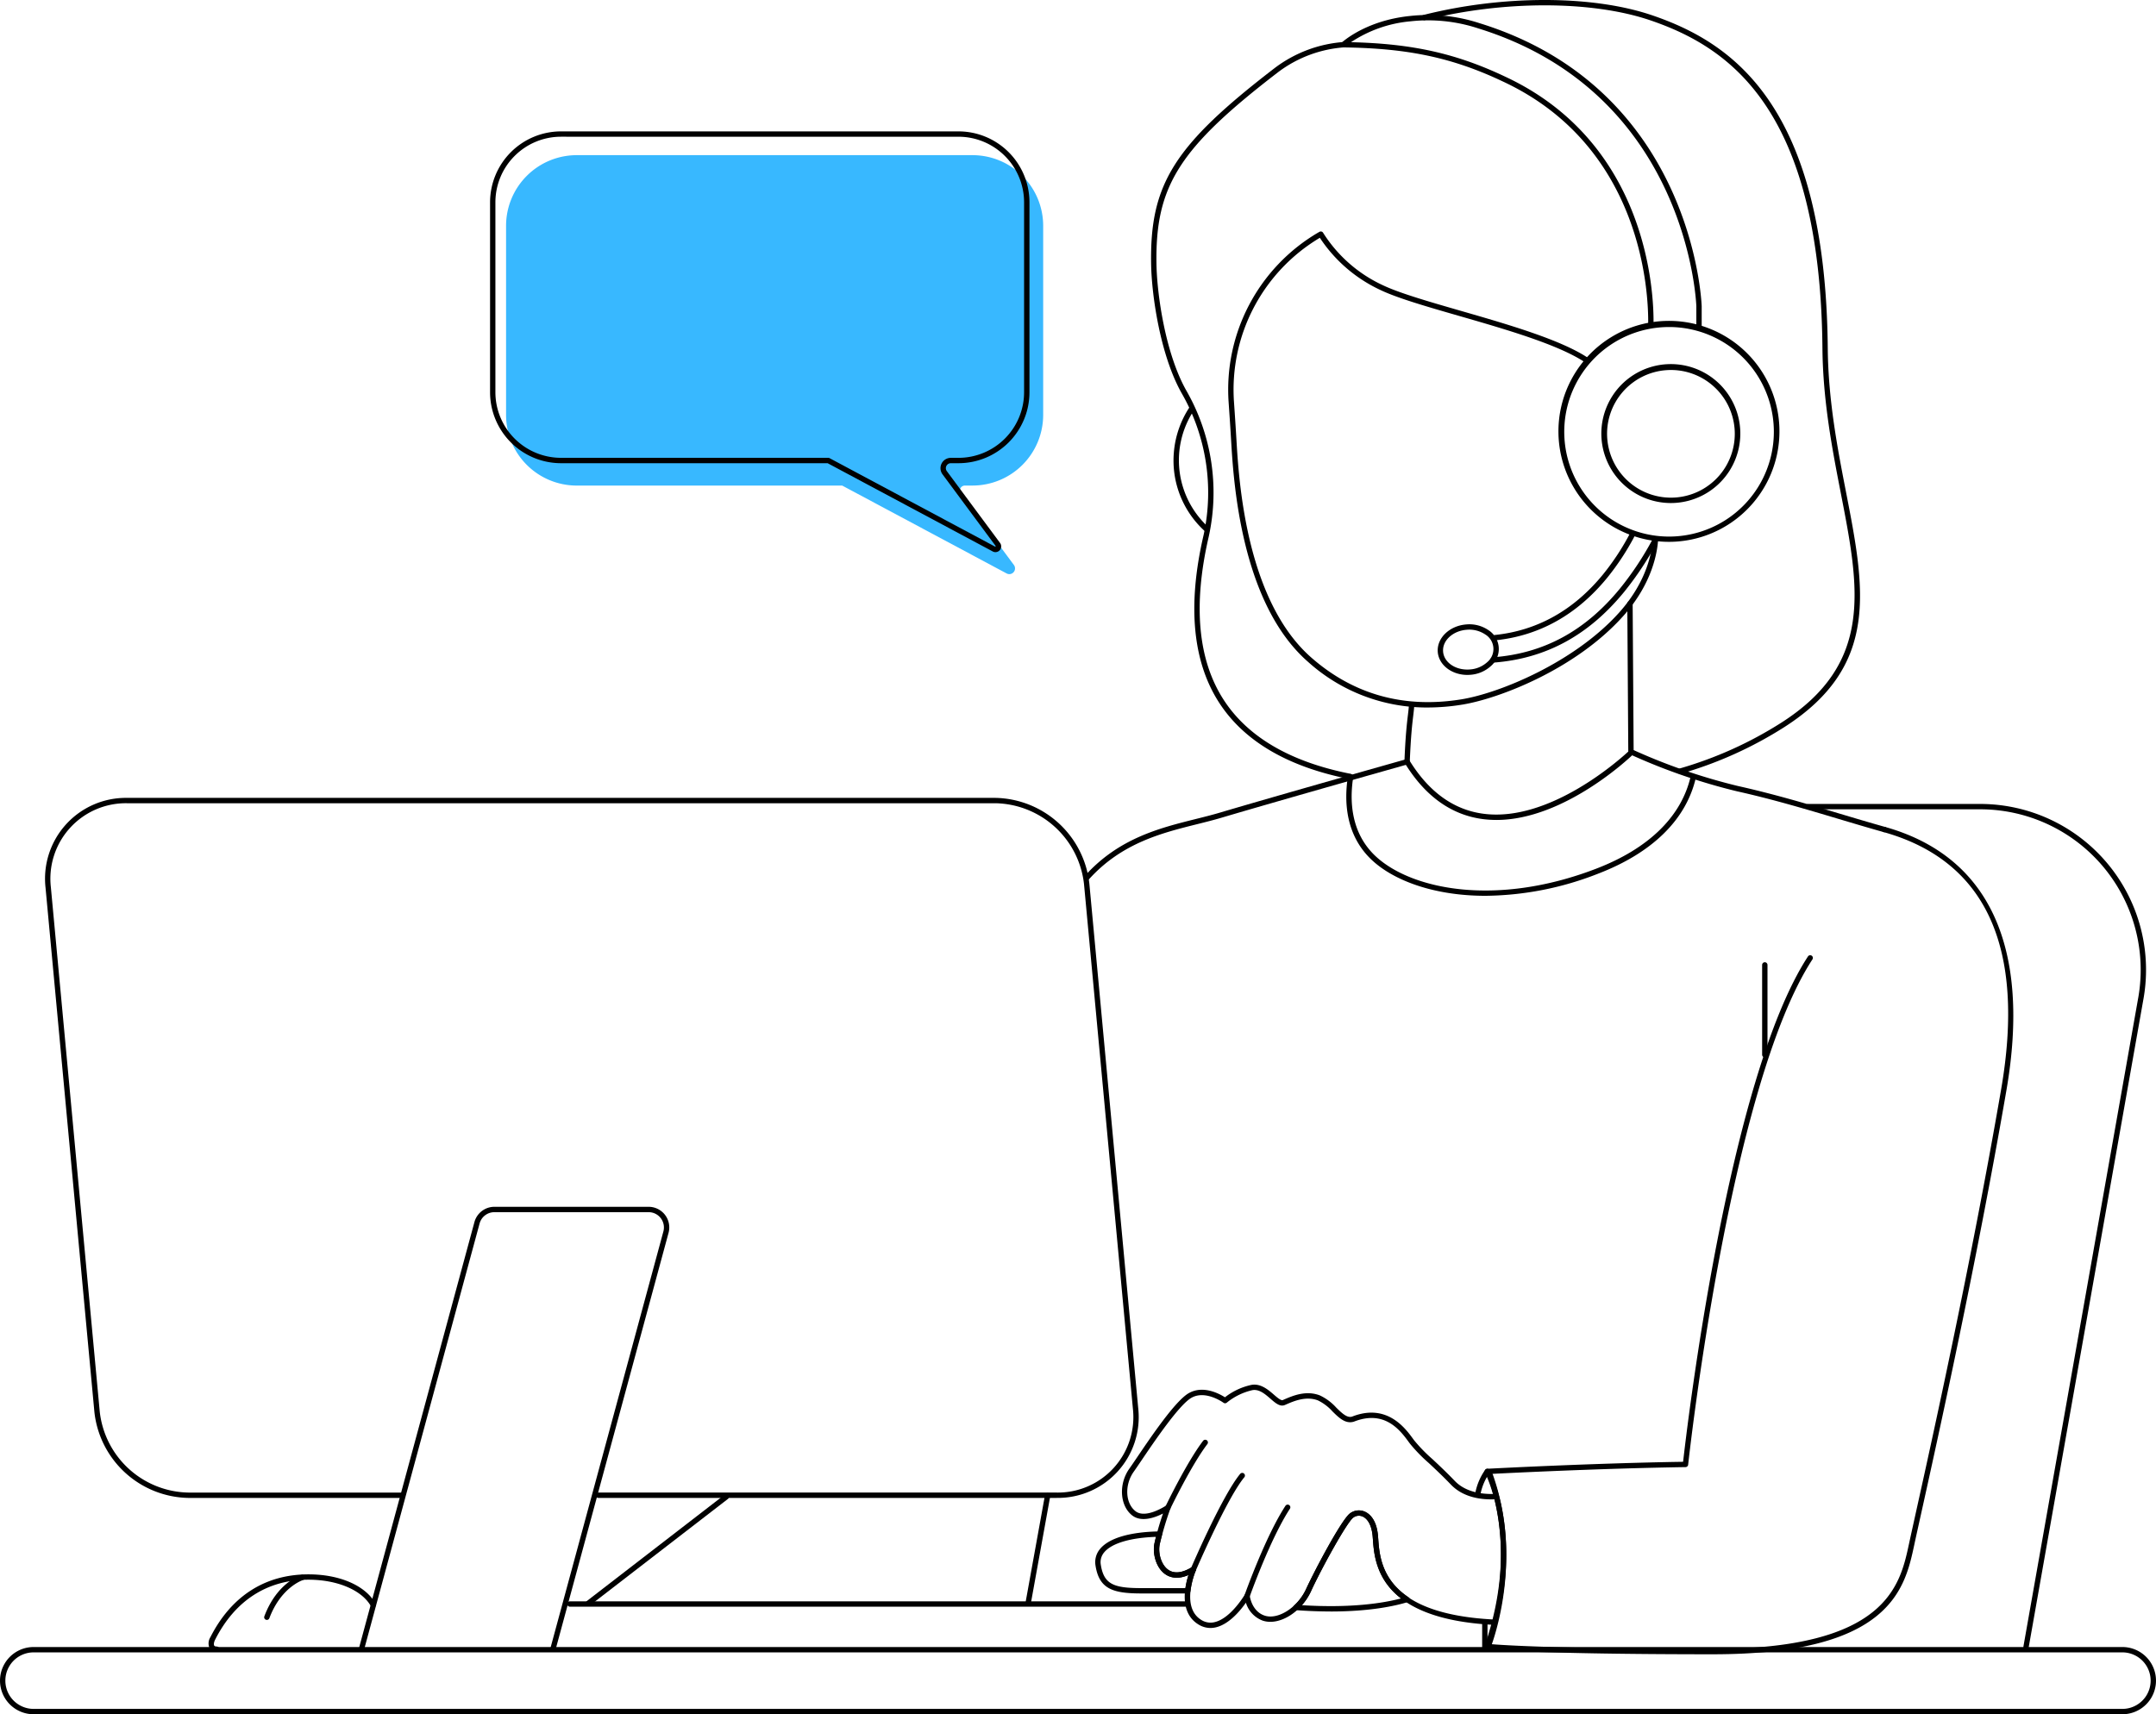 <?xml version="1.0" encoding="UTF-8"?>
<svg xmlns="http://www.w3.org/2000/svg" xmlns:xlink="http://www.w3.org/1999/xlink" id="Vector_Smart_Object" data-name="Vector Smart Object" width="483.289" height="384.366" viewBox="0 0 483.289 384.366">
  <defs>
    <clipPath id="clip-path">
      <rect id="Rectangle_9" data-name="Rectangle 9" width="483.289" height="384.366" fill="none"></rect>
    </clipPath>
  </defs>
  <g id="Group_14" data-name="Group 14">
    <g id="Group_13" data-name="Group 13" clip-path="url(#clip-path)">
      <path id="Path_144" data-name="Path 144" d="M226.257,128.731a1.309,1.309,0,0,1-.614-.156l-36.855-19.7H129.275a15.849,15.849,0,0,1-15.834-15.832V50.62a15.849,15.849,0,0,1,15.834-15.831h88.73A15.849,15.849,0,0,1,233.839,50.62V93.039a15.849,15.849,0,0,1-15.833,15.832h-1.715a1.112,1.112,0,0,0-.892,1.774l11.879,16.036a1.287,1.287,0,0,1-1.021,2.051" fill="#38b8ff"></path>
      <path id="Path_145" data-name="Path 145" d="M129.275,35.983A14.656,14.656,0,0,0,114.636,50.62V93.039a14.656,14.656,0,0,0,14.639,14.637h59.662a.588.588,0,0,1,.281.07l36.987,19.774.11-.13-11.879-16.035a2.306,2.306,0,0,1,1.853-3.679h1.715a14.656,14.656,0,0,0,14.639-14.637V50.62a14.656,14.656,0,0,0-14.639-14.638Z" fill="#38b8ff"></path>
      <path id="Path_146" data-name="Path 146" d="M270.592,119.357a.6.6,0,0,1-.4-.154,21.365,21.365,0,0,1-7.052-17.85,21.614,21.614,0,0,1,3.471-10,.6.6,0,0,1,1.005.66,20.332,20.332,0,0,0,3.38,26.3.6.6,0,0,1-.4,1.045"></path>
      <path id="Path_147" data-name="Path 147" d="M454.16,369.851a.538.538,0,0,1-.1-.01.594.594,0,0,1-.486-.693l25.745-145.5a35.991,35.991,0,0,0-35.454-42.187H405.315a.6.6,0,1,1,0-1.2h38.546A37.192,37.192,0,0,1,480.5,223.854l-25.749,145.5a.6.6,0,0,1-.589.5"></path>
      <path id="Path_148" data-name="Path 148" d="M422.414,186.6a.628.628,0,0,1-.164-.022c-3.511-.988-6.938-2.01-10.349-3.03-7.2-2.149-14.64-4.37-22.607-6.14a133.474,133.474,0,0,1-23.5-8.086.6.6,0,0,1,.509-1.089,131.933,131.933,0,0,0,23.254,8c8.007,1.781,15.471,4.008,22.687,6.162,3.407,1.018,6.828,2.039,10.335,3.025a.6.6,0,0,1-.164,1.177"></path>
      <path id="Path_149" data-name="Path 149" d="M230.526,359.745a.591.591,0,0,1-.107-.01.6.6,0,0,1-.484-.7l4.3-23.771a.607.607,0,0,1,.7-.482.6.6,0,0,1,.484.7l-4.3,23.77a.6.6,0,0,1-.591.493"></path>
      <path id="Path_150" data-name="Path 150" d="M243.669,197.34a.592.592,0,0,1-.4-.154.6.6,0,0,1-.044-.847c7.583-8.393,16.726-10.677,24.79-12.694,1.889-.471,3.672-.916,5.39-1.427,13.87-4.109,41.572-11.917,41.85-12a.6.6,0,0,1,.328,1.156c-.278.079-27.973,7.885-41.836,11.992-1.745.516-3.541.964-5.441,1.44-7.9,1.975-16.851,4.212-24.19,12.332a.6.6,0,0,1-.446.2"></path>
      <path id="Path_151" data-name="Path 151" d="M333.015,200.857c-11.341,0-20.315-3.3-25.3-7.837-6.181-5.629-6.436-13.426-5.561-18.975a.589.589,0,0,1,.686-.5.6.6,0,0,1,.5.687c-.831,5.257-.6,12.631,5.186,17.9,8.02,7.308,26.854,11.253,49.253,2.653,11.765-4.517,19.092-11.652,21.183-20.635a.6.6,0,0,1,1.172.271c-2.187,9.389-9.769,16.817-21.926,21.484a70.563,70.563,0,0,1-25.193,4.951"></path>
      <path id="Path_152" data-name="Path 152" d="M271.336,365.024a5.081,5.081,0,0,1-2.664-.771c-4.322-2.623-3.142-8.364-2.264-11.108-2.463,1.075-4.164.543-5.206-.181-2.1-1.464-2.881-4.67-2.419-6.921a62.683,62.683,0,0,1,1.916-6.683c-1.786.911-4.844,2.019-6.891.439-2.8-2.167-3.1-7.081-.64-10.518.4-.563.982-1.421,1.685-2.459,3.206-4.737,8.569-12.662,11.575-14.424,3.26-1.9,6.965.134,8.158.9a14.569,14.569,0,0,1,5.99-2.79c2.034-.328,3.689,1.079,5,2.218.741.64,1.565,1.347,1.963,1.2l.392-.171c1.809-.774,4.827-2.09,7.936-.874a11.622,11.622,0,0,1,3.678,2.744c1.286,1.262,2.436,2.368,3.551,2,7.789-3.055,11.906,2.6,13.672,5.014l.231.312a34.746,34.746,0,0,0,4.074,4.19c1.464,1.37,3.122,2.921,5.055,4.931,2.506,2.6,6.325,3,9.029,2.894h.027a.6.6,0,0,1,.027,1.2c-2.992.147-7.136-.338-9.946-3.262-1.91-1.986-3.558-3.524-5.012-4.884a35.5,35.5,0,0,1-4.218-4.351l-.234-.318c-1.873-2.559-5.357-7.332-12.309-4.589-1.9.576-3.357-.877-4.787-2.278A10.619,10.619,0,0,0,295.433,314c-2.643-1.025-5.387.151-7.025.857l-.4.174c-1.085.459-2.114-.449-3.212-1.4-1.182-1.025-2.5-2.184-4.023-1.94A14,14,0,0,0,275,314.5a.6.6,0,0,1-.744.024c-.047-.033-4.054-2.934-7.223-1.089-2.77,1.621-8.245,9.711-11.186,14.059-.71,1.048-1.3,1.916-1.7,2.482-2.1,2.938-1.913,7.082.4,8.871s6.868-1.286,6.915-1.317a.6.6,0,0,1,.9.7,72.207,72.207,0,0,0-2.4,8.053c-.378,1.829.252,4.529,1.927,5.695,1.336.928,3.165.717,5.306-.609a.6.6,0,0,1,.71.057.593.593,0,0,1,.158.693c-.037.084-3.538,8.213,1.233,11.108a3.849,3.849,0,0,0,3.075.462c3.582-.911,6.627-6.086,6.657-6.14a.587.587,0,0,1,.643-.285.6.6,0,0,1,.472.523c0,.033.4,3.413,3.246,4.432,3,1.085,7.464-1.738,9.38-5.916,1.89-4.137,7.839-15.372,9.779-16.93a3.3,3.3,0,0,1,3.36-.446c.978.419,2.663,1.685,2.985,5.454l.054.724c.4,5.436,1.216,16.749,25.853,18.015a.6.6,0,0,1,.57.63.619.619,0,0,1-.63.569c-25.7-1.319-26.6-13.8-26.989-19.127l-.057-.71c-.194-2.294-1.019-3.919-2.258-4.452a2.057,2.057,0,0,0-2.137.281c-1.487,1.193-7.129,11.443-9.437,16.491-2.191,4.787-7.26,7.835-10.881,6.549a6.175,6.175,0,0,1-3.7-4c-1.2,1.718-3.682,4.75-6.617,5.5a5.405,5.405,0,0,1-1.333.171"></path>
      <path id="Path_153" data-name="Path 153" d="M298.311,361.323c-2.386,0-5.009-.09-7.873-.3a.605.605,0,0,1-.522-.4.6.6,0,0,1,.157-.637,11.6,11.6,0,0,0,2.7-3.675c1.893-4.137,7.839-15.372,9.779-16.93a3.3,3.3,0,0,1,3.36-.446c.978.419,2.663,1.685,2.985,5.454l.051.686c.248,3.34.657,8.931,6.8,13.061a.6.6,0,0,1,.258.586.594.594,0,0,1-.415.486c-2.848.874-8.456,2.12-17.276,2.12m-6.489-1.414c11.213.7,18.4-.5,22.235-1.517-5.658-4.382-6.077-10.09-6.309-13.235l-.053-.673c-.194-2.294-1.019-3.919-2.258-4.452a2.057,2.057,0,0,0-2.137.281c-1.487,1.193-7.129,11.443-9.437,16.491v0a12.537,12.537,0,0,1-2.04,3.1m1.494-3.353h0Z"></path>
      <path id="Path_154" data-name="Path 154" d="M266.264,357.283H255.909c-6.335,0-9.5-.931-10.332-6.217a4.581,4.581,0,0,1,1.055-3.816c2.017-2.4,6.73-3.779,13.266-3.879a.528.528,0,0,1,.482.231.594.594,0,0,1,.107.526c-.2.74-.389,1.477-.526,2.157-.378,1.829.252,4.529,1.927,5.695,1.337.928,3.166.717,5.306-.609a.6.6,0,0,1,.71.057.592.592,0,0,1,.158.694,17.864,17.864,0,0,0-1.2,4.626.6.6,0,0,1-.6.536m-7.139-12.692c-5.692.188-9.886,1.427-11.575,3.434a3.388,3.388,0,0,0-.787,2.854c.7,4.418,3,5.206,9.146,5.206h9.826a19.111,19.111,0,0,1,.68-2.941c-2.473,1.082-4.171.546-5.213-.178-2.1-1.464-2.881-4.67-2.419-6.921.1-.462.211-.955.342-1.454"></path>
      <path id="Path_155" data-name="Path 155" d="M383.971,370.92c-39.833,0-50.356-1.119-50.46-1.129a.6.6,0,0,1-.449-.288.606.606,0,0,1-.04-.536c.074-.184,7.444-18.732.338-38.355a.6.6,0,0,1,.358-.767.583.583,0,0,1,.767.358c6.449,17.807,1.239,34.737-.074,38.462,3.025.244,15.635,1.056,49.558,1.056,38.908,0,41.947-14.187,43.954-23.573l.137-.63c.278-1.29.71-3.242,1.269-5.768,3.743-16.873,12.5-56.384,19.247-95.5,5.487-31.816-3.37-51.22-26.329-57.675a.6.6,0,0,1-.415-.741.611.611,0,0,1,.744-.415c23.313,6.555,32.714,26.968,27.186,59.032-6.754,39.146-15.518,78.68-19.26,95.559-.56,2.523-.991,4.472-1.27,5.762l-.134.626c-2.091,9.765-5.25,24.521-45.13,24.521"></path>
      <path id="Path_156" data-name="Path 156" d="M236.873,335.861H134.139a.6.6,0,1,1,0-1.2H236.873a16.924,16.924,0,0,0,17.075-18.826L242.994,198.254A20.375,20.375,0,0,0,223.149,180.1H28.48A16.925,16.925,0,0,0,11.4,198.928L22.359,316.509a20.379,20.379,0,0,0,19.846,18.153H90.013a.6.6,0,1,1,0,1.2H42.205a21.6,21.6,0,0,1-21.042-19.238L10.208,199.041A18.124,18.124,0,0,1,28.48,178.9h194.67a21.6,21.6,0,0,1,21.04,19.238l10.951,117.581a18.12,18.12,0,0,1-18.268,20.139"></path>
      <path id="Path_157" data-name="Path 157" d="M81.125,370.008a.634.634,0,0,1-.157-.02.6.6,0,0,1-.422-.737l25.8-95.228a4.635,4.635,0,0,1,4.471-3.434H145.4a4.625,4.625,0,0,1,4.469,5.816l-25.248,93.161a.6.6,0,0,1-1.159-.315l25.248-93.158a3.424,3.424,0,0,0-3.31-4.3H110.814a3.435,3.435,0,0,0-3.312,2.546L81.7,369.566a.6.6,0,0,1-.579.442"></path>
      <path id="Path_158" data-name="Path 158" d="M265.758,360.25H127.742a.6.6,0,1,1,0-1.2H265.758a.6.6,0,0,1,0,1.2"></path>
      <path id="Path_159" data-name="Path 159" d="M332.841,370.112a.6.6,0,0,1-.6-.6V363.9a.6.6,0,0,1,1.2,0v5.611a.6.6,0,0,1-.6.6"></path>
      <path id="Path_160" data-name="Path 160" d="M48.56,370.374A1.739,1.739,0,0,1,47,369.6a2.609,2.609,0,0,1,.163-2.516C51.843,357.865,59.445,353,69.147,353c6.991,0,12.752,2.5,15.033,6.535a.6.6,0,1,1-1.045.589c-2.036-3.6-7.528-5.926-13.988-5.926-9.22,0-16.451,4.646-20.913,13.433-.347.683-.33,1.152-.211,1.347.082.134.263.2.537.2a.6.6,0,1,1,0,1.2"></path>
      <path id="Path_161" data-name="Path 161" d="M475.751,384.366H7.538a7.535,7.535,0,1,1,0-15.071H475.751a7.535,7.535,0,1,1,0,15.071M7.538,370.494a6.336,6.336,0,1,0,0,12.672H475.751a6.336,6.336,0,1,0,0-12.672Z"></path>
      <path id="Path_162" data-name="Path 162" d="M334.717,148.575a.6.6,0,0,1-.043-1.2c11.387-.856,20.714-5.919,28.513-15.48a69.927,69.927,0,0,0,7.267-10.991.6.6,0,0,1,1.072.543,71.832,71.832,0,0,1-7.407,11.209c-8.02,9.828-17.622,15.034-29.357,15.915h-.043"></path>
      <path id="Path_163" data-name="Path 163" d="M335.176,143.572a.6.6,0,0,1-.063-1.2c9.527-.99,17.689-5.57,24.255-13.618a55.514,55.514,0,0,0,6.087-9.308.6.6,0,0,1,1.072.543,56.965,56.965,0,0,1-6.228,9.524c-6.774,8.3-15.206,13.031-25.059,14.052a.446.446,0,0,1-.064,0"></path>
      <path id="Path_164" data-name="Path 164" d="M380.852,73.952a.6.6,0,0,1-.6-.6V68.669c-.014-.46-1.769-47.764-49-62.339a35.9,35.9,0,0,0-15.066-1.551,28.619,28.619,0,0,0-13.344,4.683c13.79.326,23.6,2.534,34.527,7.709,32.158,14.968,33.371,48.758,33.287,55.381a.6.6,0,0,1-.6.591c-.311.074-.6-.273-.6-.608.081-6.492-1.105-39.618-32.6-54.277-11.21-5.309-21.23-7.447-35.739-7.627a.6.6,0,0,1-.405-1.038c.217-.2,5.437-5,15.353-6.01a37.069,37.069,0,0,1,15.542,1.6c48.067,14.833,49.83,62.986,49.843,63.47v4.7a.6.6,0,0,1-.6.6"></path>
      <path id="Path_165" data-name="Path 165" d="M328.921,151.329c-3.494,0-6.409-2.218-6.633-5.159-.231-3.114,2.646-5.879,6.415-6.162a7.548,7.548,0,0,1,4.9,1.253,5.013,5.013,0,0,1,.607,8.071,7.61,7.61,0,0,1-4.667,1.972c-.208.017-.419.025-.627.025m-5.434-5.249c.184,2.455,2.821,4.259,5.973,4.028a6.418,6.418,0,0,0,3.93-1.648,3.821,3.821,0,0,0-.466-6.213,6.422,6.422,0,0,0-4.134-1.043c-3.106.234-5.487,2.422-5.3,4.876"></path>
      <path id="Path_166" data-name="Path 166" d="M374.111,121.489a24.771,24.771,0,1,1,1.886-.072c-.63.048-1.26.072-1.886.072m.057-48.164q-.884,0-1.779.065a23.492,23.492,0,1,0,1.779-.065"></path>
      <path id="Path_167" data-name="Path 167" d="M374.544,112.789a15.576,15.576,0,1,1,1.172-.045c-.391.03-.784.045-1.172.045M360.286,98.35A14.312,14.312,0,1,0,373.482,83a14.306,14.306,0,0,0-13.2,15.346"></path>
      <path id="Path_168" data-name="Path 168" d="M333.508,369.429a.661.661,0,0,1-.194-.03.6.6,0,0,1-.375-.763c7.889-23.248.017-38.275-.064-38.426a.6.6,0,0,1,.5-.884c.231-.014,23.193-1.239,43.91-1.565.814-7.226,10.027-85.768,27.987-113.307a.6.6,0,0,1,1.005.657C387.69,243.6,378.507,327.573,378.416,328.417a.6.6,0,0,1-.586.536c-18.526.278-39.029,1.293-43.5,1.524,1.544,3.524,6.754,17.894-.252,38.546a.6.6,0,0,1-.569.405"></path>
      <path id="Path_169" data-name="Path 169" d="M261.8,338.628a.6.6,0,0,1-.543-.861c.194-.4,4.764-9.892,8.429-14.709a.6.6,0,0,1,.958.73c-3.595,4.72-8.258,14.4-8.3,14.5a.6.6,0,0,1-.543.338"></path>
      <path id="Path_170" data-name="Path 170" d="M267.513,352.479a.589.589,0,0,1-.238-.047.6.6,0,0,1-.315-.79c.285-.664,7.032-16.321,11.025-21.154a.6.6,0,1,1,.925.763c-3.883,4.7-10.777,20.705-10.845,20.866a.6.6,0,0,1-.553.362"></path>
      <path id="Path_171" data-name="Path 171" d="M279.547,358.452a.6.6,0,0,1-.566-.8c.047-.128,4.643-13.078,9.139-19.978a.6.6,0,1,1,1,.657c-4.419,6.78-8.965,19.593-9.012,19.724a.6.6,0,0,1-.566.4"></path>
      <path id="Path_172" data-name="Path 172" d="M331.307,335.4a.4.4,0,0,1-.087-.007.6.6,0,0,1-.506-.68,13.275,13.275,0,0,1,2.2-5.145.61.61,0,0,1,.841-.131.6.6,0,0,1,.13.841,12.213,12.213,0,0,0-1.99,4.609.6.6,0,0,1-.593.513"></path>
      <path id="Path_173" data-name="Path 173" d="M395.6,237.088a.6.6,0,0,1-.6-.6V216.357a.6.6,0,0,1,1.2,0v20.132a.6.6,0,0,1-.6.6"></path>
      <path id="Path_174" data-name="Path 174" d="M376.584,173.513a.6.6,0,0,1-.168-1.176,87.458,87.458,0,0,0,22.922-10.321c20.724-13.273,17.447-30.121,13.294-51.453-1.876-9.649-4.007-20.588-4.114-32.468-.492-53.639-20.831-67.46-38.493-73.51C356.908.1,337.042.063,319.417,4.51a.6.6,0,1,1-.295-1.165c17.833-4.5,37.97-4.456,51.29.105,18.037,6.177,38.805,20.243,39.3,74.635.107,11.768,2.228,22.65,4.094,32.25,4.238,21.777,7.588,38.978-13.823,52.692a88.724,88.724,0,0,1-23.236,10.462.6.6,0,0,1-.167.024"></path>
      <path id="Path_175" data-name="Path 175" d="M302.475,174.662a.61.61,0,0,1-.117-.012c-13.725-2.737-23.5-8.483-29.066-17.081-5.937-9.172-7.136-21.71-3.571-37.266l.094-.409a44.747,44.747,0,0,0-4.955-31.769c-4.781-8.5-6.7-21.909-6.824-28.845-.321-18.037,5.132-26.691,27.8-44.1A29.081,29.081,0,0,1,301.467,9.4a.6.6,0,0,1,.107,1.2,27.924,27.924,0,0,0-15.008,5.532c-22.278,17.111-27.642,25.576-27.331,43.127.121,6.813,2,19.966,6.671,28.275a45.948,45.948,0,0,1,5.082,32.621l-.094.41c-3.491,15.235-2.345,27.463,3.407,36.352,5.377,8.313,14.9,13.883,28.292,16.556a.6.6,0,0,1-.117,1.188"></path>
      <path id="Path_176" data-name="Path 176" d="M320.054,158.635a39.747,39.747,0,0,1-26.865-10.254C278.12,135.2,276.5,107.759,275.966,98.744c-.147-2.537-.348-5.562-.56-8.591a40.849,40.849,0,0,1,20.01-37.971l.366-.208a.635.635,0,0,1,.458-.052.608.608,0,0,1,.362.292A31.378,31.378,0,0,0,309.99,63.956c3.712,1.77,10.325,3.678,17.33,5.7,10.707,3.087,22.845,6.586,28.925,10.775a.6.6,0,0,1,.154.834.608.608,0,0,1-.838.154c-5.916-4.078-17.953-7.547-28.573-10.609-7.052-2.033-13.715-3.953-17.514-5.769a32.84,32.84,0,0,1-13.618-11.722,39.639,39.639,0,0,0-19.25,36.754c.211,3.035.412,6.064.559,8.6.526,8.892,2.124,35.95,16.815,48.8,9.454,8.274,20.767,11.406,33.592,9.333,8.73-1.416,25.488-8.4,35.4-19.484,6.376-7.12,7.38-13.918,7.518-16.511a.61.61,0,0,1,.63-.568.6.6,0,0,1,.569.631c-.144,2.719-1.193,9.844-7.819,17.249-10.684,11.94-27.819,18.524-36.108,19.869a48.13,48.13,0,0,1-7.712.64"></path>
      <path id="Path_177" data-name="Path 177" d="M335.427,183.847a23.487,23.487,0,0,1-2.972-.185c-7.085-.9-12.989-5.122-17.551-12.548a.628.628,0,0,1-.087-.338c.228-5.855.566-8.666.791-10.527.107-.9.191-1.586.224-2.315a.6.6,0,0,1,.6-.571h.027a.6.6,0,0,1,.573.628c-.037.755-.12,1.472-.231,2.4-.221,1.821-.549,4.564-.777,10.247,4.348,7.006,9.926,10.985,16.583,11.83,14.791,1.9,30.513-12.215,32.389-13.954l-.221-33.153a.6.6,0,0,1,.6-.6h0a.6.6,0,0,1,.6.6l.224,33.414a.581.581,0,0,1-.184.436c-.657.633-15.357,14.639-30.587,14.64"></path>
      <path id="Path_178" data-name="Path 178" d="M131.9,360.066a.6.6,0,0,1-.367-1.076l30.9-23.85a.6.6,0,0,1,.734.951l-30.9,23.851a.6.6,0,0,1-.367.124"></path>
      <path id="Path_179" data-name="Path 179" d="M59.82,363.215a.58.58,0,0,1-.211-.037.6.6,0,0,1-.352-.774c2.849-7.577,8.121-9.222,8.343-9.289a.6.6,0,0,1,.343,1.153c-.049.013-4.936,1.571-7.561,8.559a.6.6,0,0,1-.563.389"></path>
      <path id="Path_180" data-name="Path 180" d="M223.153,123.805a1.316,1.316,0,0,1-.617-.157l-37.014-19.789H125.754a15.917,15.917,0,0,1-15.9-15.9v-42.6a15.917,15.917,0,0,1,15.9-15.9h89.111a15.917,15.917,0,0,1,15.9,15.9v42.6a15.917,15.917,0,0,1-15.9,15.9h-1.721a1.117,1.117,0,0,0-.9,1.782l11.93,16.1a1.293,1.293,0,0,1-1.025,2.06m-97.4-93.148a14.719,14.719,0,0,0-14.7,14.7v42.6a14.719,14.719,0,0,0,14.7,14.7h59.919a.593.593,0,0,1,.283.07l37.146,19.86.11-.131-11.93-16.1a2.316,2.316,0,0,1,1.861-3.695h1.721a14.72,14.72,0,0,0,14.7-14.7v-42.6a14.72,14.72,0,0,0-14.7-14.7Z"></path>
    </g>
  </g>
</svg>
